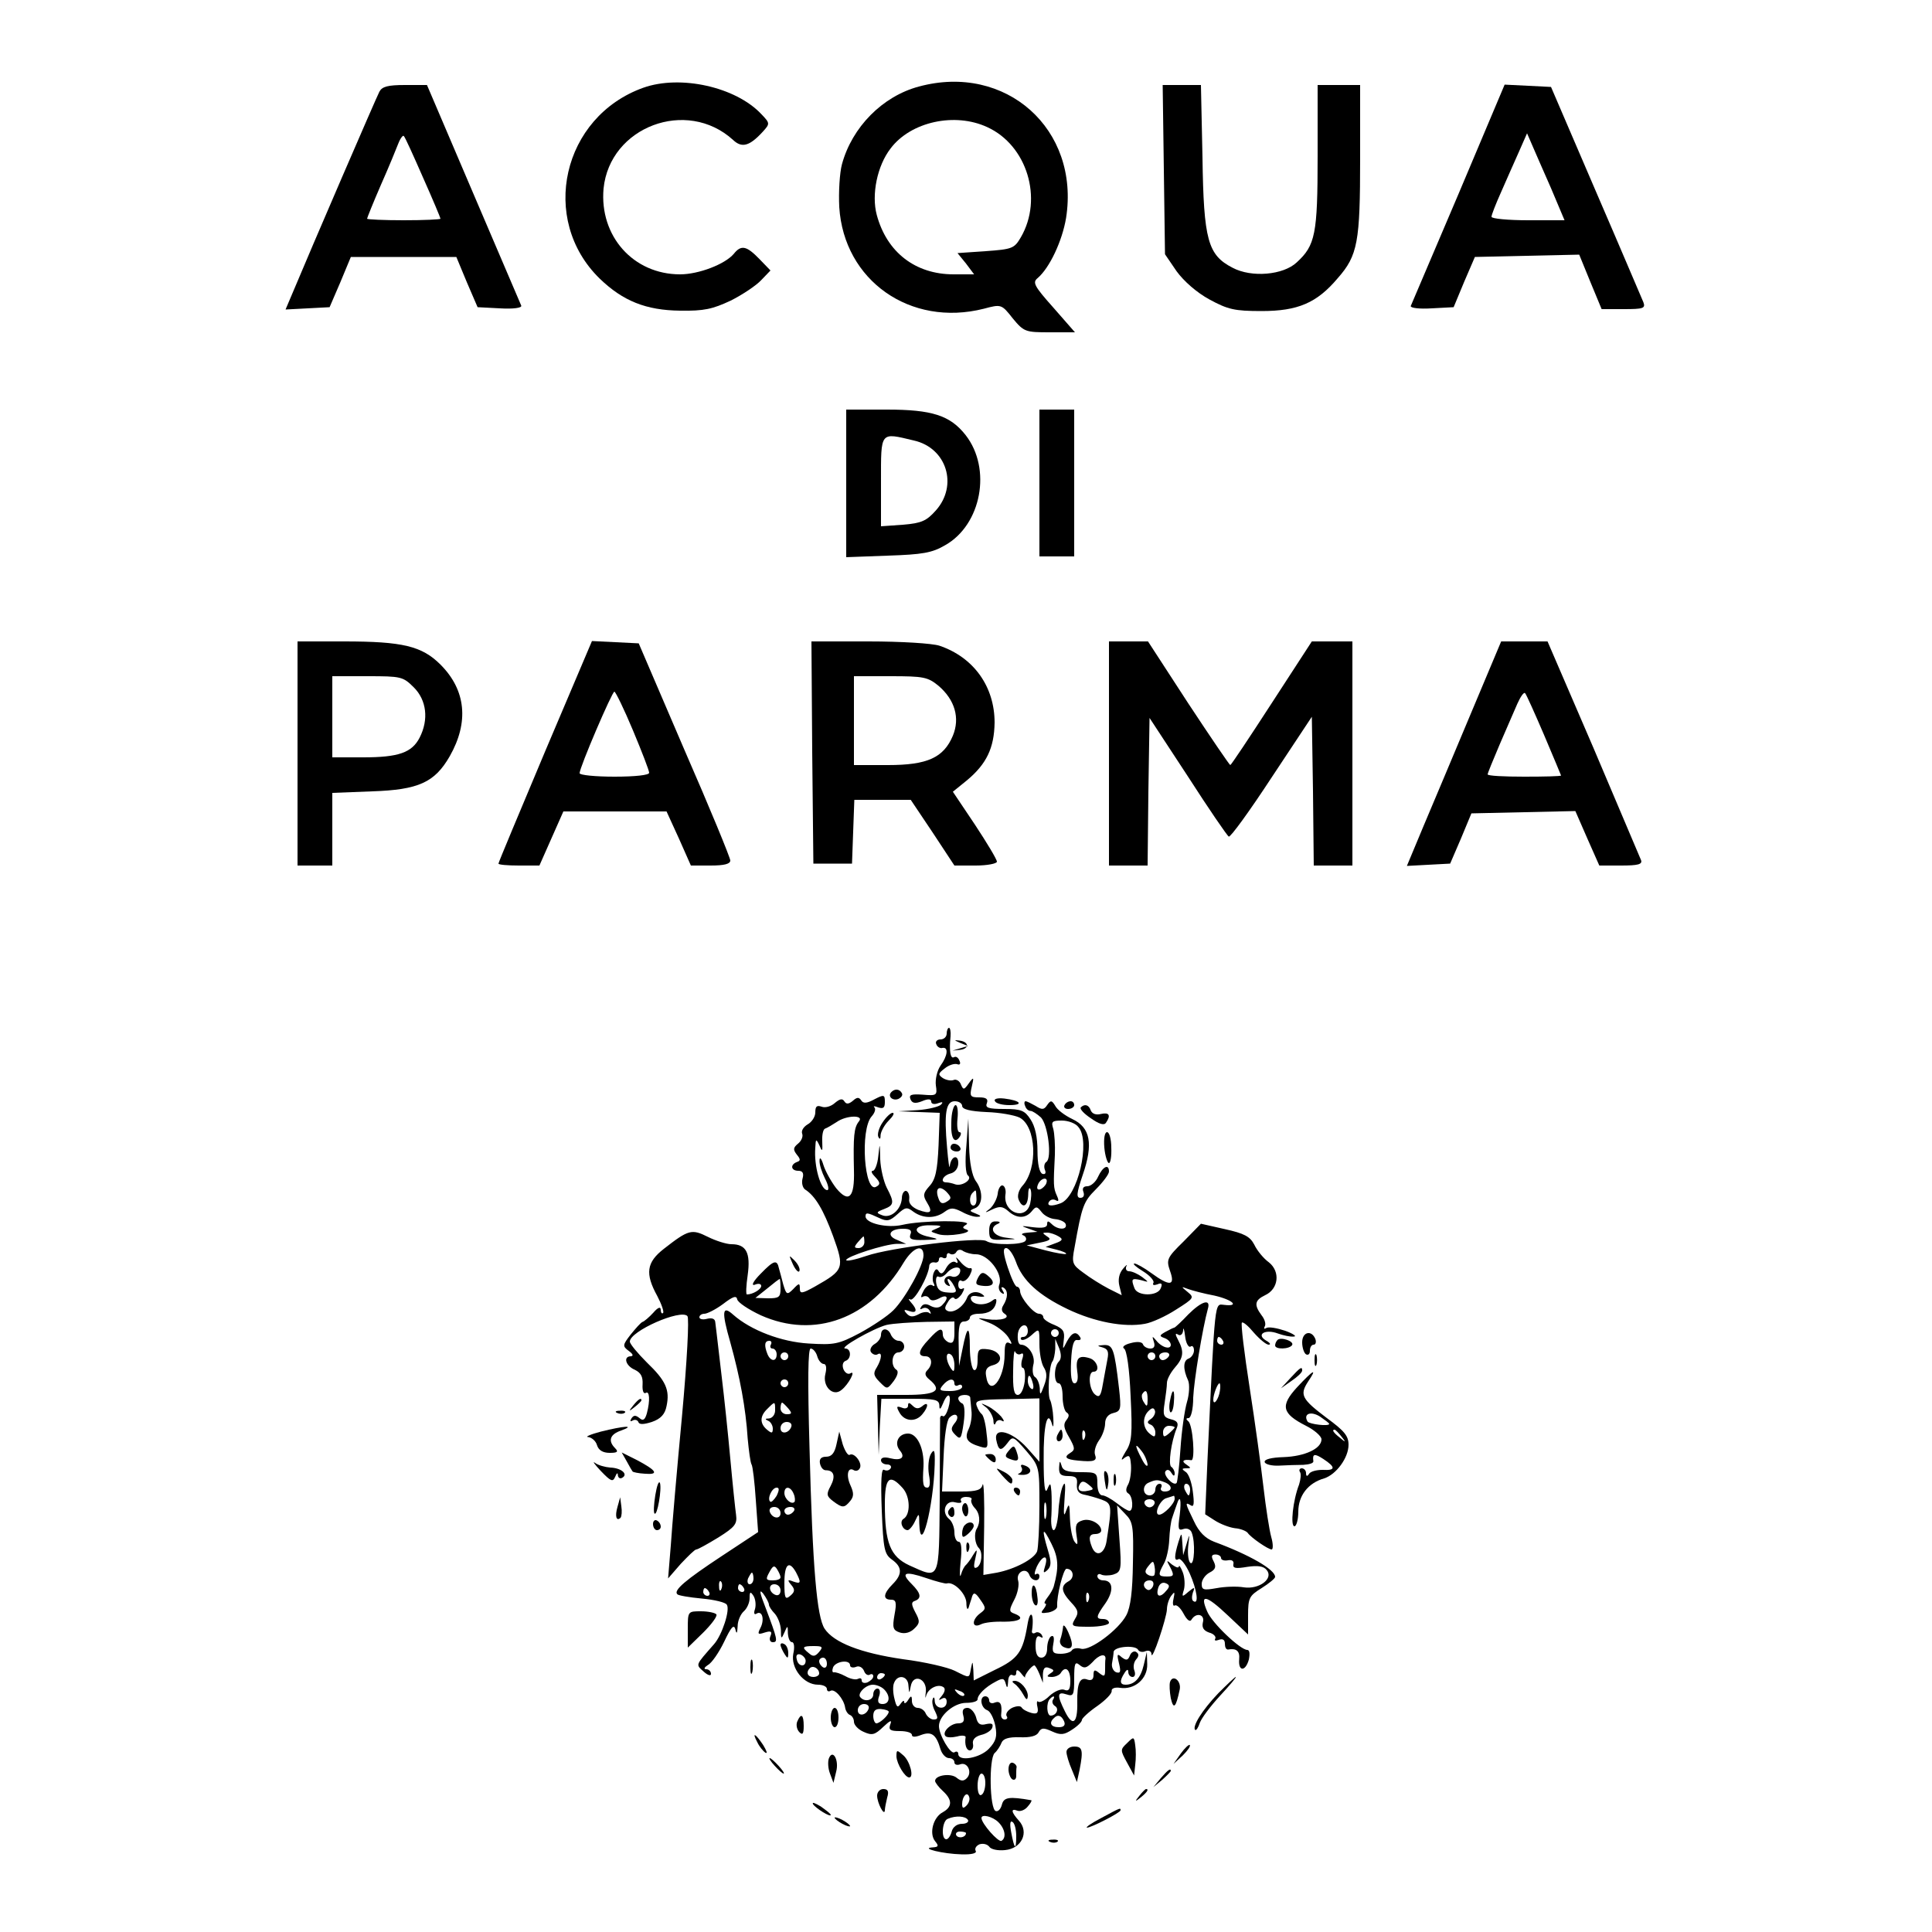 <?xml version="1.0" encoding="UTF-8" standalone="no"?>
<svg xmlns="http://www.w3.org/2000/svg" version="1.0" width="500pt" height="500pt" viewBox="0 0 500 500" preserveAspectRatio="xMidYMid meet">
  <g transform="translate(0,500) scale(0.1,-0.1)" fill="#000000" stroke="none">
    <path d="M1665 4773 c-210 -75 -270 -341 -113 -494 60 -58 120 -82 208 -83 62 -1 84 4 131 26 30 15 66 39 79 53 l24 25 -29 30 c-33 34 -47 37 -66 13 -23 -27 -91 -53 -139 -53 -121 0 -209 99 -198 222 16 160 215 235 335 126 23 -22 43 -16 77 21 19 21 19 22 -4 46 -66 70 -209 102 -305 68z"></path>
    <path d="M2378 4776 c-94 -25 -173 -105 -199 -201 -6 -22 -9 -72 -7 -111 12 -190 184 -311 374 -263 45 12 46 12 75 -25 29 -35 33 -36 96 -36 l65 0 -56 64 c-50 56 -54 65 -41 76 31 26 64 96 74 156 36 230 -156 401 -381 340z m177 -105 c103 -47 145 -185 87 -285 -17 -29 -22 -31 -91 -36 l-73 -5 22 -27 21 -28 -53 0 c-99 0 -173 57 -199 154 -14 52 1 127 36 172 52 69 166 94 250 55z"></path>
    <path d="M982 4763 c-8 -15 -173 -397 -229 -531 l-14 -33 57 3 57 3 28 65 27 65 137 0 136 0 27 -65 28 -65 58 -3 c34 -2 57 1 55 7 -2 5 -58 136 -124 290 l-120 281 -57 0 c-44 0 -59 -4 -66 -17z m113 -223 c25 -56 45 -104 45 -106 0 -2 -43 -4 -95 -4 -52 0 -95 2 -95 4 0 2 16 42 36 88 20 45 40 94 45 107 5 13 12 22 14 19 3 -2 25 -51 50 -108z"></path>
    <path d="M3012 4561 l3 -219 30 -44 c19 -26 52 -55 85 -73 48 -26 65 -30 135 -30 94 0 143 21 197 85 52 59 58 94 58 309 l0 191 -55 0 -55 0 0 -185 c0 -201 -6 -230 -54 -274 -35 -33 -117 -40 -166 -14 -64 33 -75 71 -78 286 l-4 187 -49 0 -50 0 3 -219z"></path>
    <path d="M3775 4499 c-66 -155 -122 -286 -124 -291 -1 -5 22 -8 54 -6 l57 3 27 65 28 65 135 3 135 3 29 -71 29 -70 57 0 c51 0 57 2 51 18 -4 9 -59 139 -123 287 l-116 270 -60 3 -60 3 -119 -282z m239 14 l35 -83 -94 0 c-52 0 -95 4 -95 9 0 5 11 33 24 62 13 30 34 77 46 104 l22 50 13 -30 c7 -16 29 -67 49 -112z"></path>
    <path d="M2190 3749 l0 -191 108 4 c89 3 114 7 148 27 94 53 121 198 53 285 -40 51 -87 66 -204 66 l-105 0 0 -191z m175 111 c85 -19 115 -116 57 -181 -24 -27 -37 -33 -85 -37 l-57 -4 0 116 c0 131 -3 127 85 106z"></path>
    <path d="M2690 3750 l0 -190 45 0 45 0 0 190 0 190 -45 0 -45 0 0 -190z"></path>
    <path d="M770 3050 l0 -290 45 0 45 0 0 94 0 94 103 4 c120 4 162 23 201 91 50 88 42 171 -24 237 -48 48 -98 60 -249 60 l-121 0 0 -290z m301 171 c33 -33 39 -83 15 -130 -20 -39 -55 -51 -146 -51 l-80 0 0 105 0 105 91 0 c87 0 92 -1 120 -29z"></path>
    <path d="M1411 3056 c-66 -157 -121 -288 -121 -291 0 -3 24 -5 53 -5 l53 0 31 70 31 70 134 0 133 0 32 -70 31 -70 51 0 c35 0 51 4 51 13 0 7 -53 136 -119 287 l-118 275 -60 3 -61 3 -121 -285z m227 54 c23 -55 42 -104 42 -110 0 -6 -36 -10 -90 -10 -49 0 -90 4 -90 9 0 15 84 211 90 211 3 0 25 -45 48 -100z"></path>
    <path d="M2102 3053 l3 -288 50 0 50 0 3 83 3 82 73 0 73 0 57 -85 56 -85 55 0 c30 0 55 5 55 10 0 6 -26 49 -57 96 l-57 85 37 30 c50 42 70 83 71 149 0 93 -54 169 -143 199 -19 6 -98 11 -183 11 l-148 0 2 -287z m327 172 c42 -36 56 -83 37 -129 -24 -57 -66 -76 -168 -76 l-88 0 0 115 0 115 94 0 c86 0 97 -2 125 -25z"></path>
    <path d="M2870 3050 l0 -290 50 0 50 0 2 191 3 191 99 -151 c54 -84 102 -154 106 -156 4 -3 54 66 111 153 l104 157 3 -192 2 -193 50 0 50 0 0 290 0 290 -52 0 -53 0 -104 -160 c-57 -88 -105 -160 -107 -160 -2 0 -51 72 -109 160 l-104 160 -51 0 -50 0 0 -290z"></path>
    <path d="M3806 3152 c-43 -103 -98 -233 -122 -290 l-43 -103 56 3 56 3 28 65 27 65 135 3 134 3 31 -71 31 -70 56 0 c44 0 56 3 52 14 -3 7 -58 137 -123 290 l-119 276 -60 0 -60 0 -79 -188z m190 -54 c24 -57 44 -104 44 -105 0 -2 -43 -3 -95 -3 -52 0 -95 2 -95 6 0 3 14 37 31 77 17 40 38 87 46 106 8 18 17 31 20 27 3 -3 25 -52 49 -108z"></path>
    <path d="M2450 2325 c0 -8 -7 -15 -16 -15 -9 0 -14 -6 -11 -12 2 -7 10 -12 16 -10 16 3 14 -20 -5 -46 -9 -13 -14 -36 -12 -51 4 -26 2 -27 -34 -24 -29 2 -36 0 -32 -11 4 -11 12 -13 30 -6 16 7 24 6 24 -1 0 -6 8 -8 18 -4 11 4 14 3 7 -4 -5 -5 -32 -12 -60 -14 l-50 -3 54 -2 53 -2 -3 -84 c-3 -66 -8 -89 -24 -106 -16 -18 -17 -24 -6 -42 16 -26 10 -31 -23 -19 -16 7 -25 17 -23 28 1 10 -2 19 -8 21 -5 1 -11 -7 -11 -19 -2 -30 -29 -53 -51 -44 -16 6 -16 8 5 16 26 10 27 17 7 55 -8 16 -16 49 -17 74 -1 44 -1 44 -5 8 -2 -21 -9 -38 -14 -38 -6 0 -3 -7 6 -16 13 -14 14 -19 3 -25 -31 -20 -43 148 -12 182 8 9 11 19 7 23 -4 4 0 4 10 0 13 -4 17 -1 17 14 0 19 -2 20 -27 7 -20 -11 -29 -11 -34 -3 -6 9 -11 9 -22 -1 -11 -9 -17 -9 -22 -1 -5 8 -12 6 -25 -5 -9 -8 -24 -13 -34 -9 -12 4 -16 1 -16 -15 0 -11 -9 -25 -20 -31 -10 -6 -17 -16 -14 -24 3 -7 -2 -19 -11 -26 -12 -10 -13 -15 -3 -28 10 -12 10 -16 1 -19 -19 -7 -16 -23 3 -23 11 0 15 -6 11 -20 -3 -11 0 -23 6 -28 27 -17 48 -53 73 -121 30 -83 28 -88 -46 -130 -34 -19 -40 -20 -40 -6 0 15 -2 15 -17 -1 -16 -16 -18 -15 -26 12 -4 16 -9 34 -11 41 -5 24 -13 22 -47 -13 -19 -19 -26 -32 -16 -29 9 4 17 3 17 -3 0 -9 -22 -22 -37 -22 -3 0 -2 23 2 50 8 58 -4 80 -42 80 -13 0 -41 9 -61 19 -42 21 -50 19 -114 -31 -45 -35 -49 -64 -17 -122 11 -21 18 -41 15 -44 -3 -3 -6 1 -6 8 0 9 -7 7 -19 -7 -11 -12 -24 -23 -28 -24 -5 -2 -18 -17 -31 -33 -21 -27 -21 -30 -5 -42 11 -8 13 -13 6 -14 -21 0 -14 -25 10 -35 16 -8 21 -18 20 -38 -1 -15 2 -25 8 -22 10 7 12 -19 3 -53 -5 -17 -10 -20 -19 -12 -10 8 -15 8 -21 -1 -4 -7 -3 -9 4 -5 5 3 12 1 14 -4 2 -7 13 -7 35 0 23 8 34 20 38 41 9 42 -2 66 -51 113 -24 24 -44 48 -44 54 0 27 132 85 149 66 5 -5 -1 -117 -14 -259 -13 -137 -26 -288 -29 -335 l-7 -85 33 38 c19 20 36 37 40 37 4 0 29 14 57 31 43 27 49 35 46 58 -2 14 -9 80 -15 146 -6 66 -16 161 -22 210 -15 128 -15 129 -17 144 -1 8 -8 11 -21 8 -11 -3 -20 -1 -20 4 0 5 6 9 13 9 7 0 29 11 48 25 26 20 35 23 37 12 2 -8 29 -26 61 -41 139 -62 283 -9 370 137 24 39 51 49 51 18 0 -26 -47 -111 -78 -142 -15 -15 -54 -41 -87 -59 -55 -29 -66 -31 -132 -27 -70 4 -150 34 -196 75 -28 25 -30 8 -7 -72 25 -90 40 -170 45 -249 3 -32 7 -62 10 -67 3 -4 8 -46 11 -92 l6 -83 -94 -62 c-94 -62 -126 -89 -115 -99 2 -3 31 -8 63 -11 33 -3 62 -10 65 -16 9 -13 -12 -78 -33 -102 -49 -56 -48 -52 -27 -71 11 -10 19 -12 19 -6 0 7 -6 12 -12 12 -8 0 -5 5 4 11 10 5 29 33 42 60 18 38 25 46 29 33 3 -14 5 -12 6 7 0 15 8 32 16 39 8 7 15 22 15 34 0 17 2 18 10 6 5 -8 7 -23 4 -34 -4 -11 -2 -16 4 -12 15 9 21 -16 10 -37 -8 -16 -7 -18 11 -12 16 5 20 3 15 -9 -4 -9 -1 -16 6 -16 14 0 12 8 -19 90 -15 38 -17 49 -6 36 8 -11 15 -24 15 -29 0 -4 7 -15 15 -23 8 -9 15 -27 16 -42 0 -24 1 -25 9 -7 8 19 9 19 9 -2 1 -13 5 -23 11 -23 5 0 7 -13 3 -30 -7 -37 27 -80 64 -80 13 0 23 -5 23 -11 0 -5 4 -8 9 -5 11 7 34 -20 38 -42 1 -9 7 -18 12 -20 6 -2 11 -10 11 -18 0 -8 11 -20 25 -26 22 -10 29 -8 51 13 18 17 23 19 18 6 -5 -14 0 -17 25 -17 17 0 31 -4 31 -10 0 -6 9 -6 24 0 27 10 39 1 50 -37 4 -13 14 -23 22 -23 8 0 14 -5 14 -11 0 -6 7 -8 15 -5 19 7 32 -21 17 -36 -8 -8 -15 -8 -26 1 -15 13 -56 7 -56 -8 0 -4 9 -16 20 -26 25 -23 25 -41 0 -55 -25 -13 -36 -55 -20 -75 10 -12 9 -15 -6 -16 -35 -2 28 -17 74 -18 27 -1 41 3 37 9 -3 6 1 13 10 17 10 3 20 0 25 -6 4 -7 22 -11 41 -9 43 4 63 46 36 76 -20 22 -22 33 -4 26 8 -3 20 2 27 11 7 8 11 15 9 16 -57 10 -71 8 -76 -11 -3 -12 -10 -19 -16 -17 -16 5 -18 135 -3 150 7 6 15 19 18 27 4 10 18 15 47 14 27 -1 44 3 49 13 7 12 13 12 35 2 22 -10 31 -9 52 5 14 9 25 20 25 25 0 4 18 21 40 36 21 15 38 32 37 39 -1 6 8 10 21 8 38 -6 72 23 71 61 l-1 32 -8 -34 c-8 -34 -24 -51 -47 -51 -15 0 -16 10 -3 30 6 10 10 11 10 3 0 -7 5 -13 11 -13 6 0 8 7 5 16 -4 9 -2 22 4 29 8 9 8 15 0 20 -5 3 -13 -1 -16 -10 -5 -12 -9 -13 -21 -4 -12 11 -13 8 -7 -16 5 -21 4 -26 -7 -23 -8 3 -13 14 -11 24 2 10 4 24 4 29 2 14 55 18 63 6 3 -6 12 -8 20 -4 9 3 15 -1 15 -8 1 -21 39 93 40 116 0 11 5 27 11 35 9 12 10 11 6 -8 -3 -12 -1 -20 3 -17 5 3 15 -6 23 -21 9 -17 17 -23 21 -15 12 19 35 13 29 -8 -3 -13 2 -21 16 -26 12 -3 19 -11 16 -16 -3 -5 1 -6 9 -3 11 4 16 0 16 -10 0 -9 3 -15 8 -15 22 4 31 -4 29 -25 -3 -32 16 -33 25 -1 3 15 2 25 -4 25 -18 0 -92 70 -104 100 -20 46 -3 43 54 -11 l52 -49 0 49 c0 46 3 51 35 71 19 12 35 25 35 29 0 19 -66 57 -158 91 -23 9 -39 25 -52 53 -23 47 -24 51 -8 41 8 -5 9 5 5 36 -3 24 -11 47 -19 51 -10 7 -10 9 2 9 13 0 13 1 0 10 -14 9 -7 14 13 11 11 -2 4 93 -8 101 -6 5 -6 8 1 8 6 0 12 22 12 53 2 45 24 179 38 230 8 27 -16 20 -51 -15 -17 -18 -33 -33 -36 -34 -2 0 -12 -5 -23 -11 -16 -9 -16 -11 -2 -16 19 -7 22 -28 4 -24 -7 1 -19 9 -25 17 -11 13 -12 13 -7 -2 4 -12 1 -18 -9 -18 -8 0 -17 5 -19 11 -2 6 -14 8 -32 3 -16 -4 -23 -10 -17 -14 7 -4 14 -52 17 -123 5 -100 3 -120 -13 -144 -12 -20 -13 -25 -3 -16 13 9 15 6 17 -19 1 -17 -2 -39 -7 -49 -7 -12 -7 -20 0 -24 12 -7 14 -45 3 -45 -5 0 -19 9 -33 20 -14 11 -31 20 -37 20 -8 0 -13 13 -13 30 0 29 -2 30 -44 30 -34 0 -46 4 -49 18 -4 13 -5 11 -6 -5 -1 -18 4 -23 24 -23 20 0 24 -5 22 -22 -1 -15 4 -23 18 -26 11 -2 32 -8 46 -13 27 -10 27 -15 13 -106 -5 -35 -27 -44 -38 -17 -10 25 -7 34 9 34 8 0 15 4 15 9 0 17 -29 33 -49 26 -16 -5 -19 -12 -15 -38 4 -24 3 -28 -5 -17 -6 8 -11 35 -12 60 -1 39 -2 42 -10 20 -6 -18 -7 -10 -4 30 3 39 2 49 -5 33 -5 -12 -10 -43 -11 -68 -2 -25 -7 -45 -12 -45 -5 0 -8 17 -6 38 1 20 1 48 0 62 -2 23 -3 24 -11 5 -6 -13 -9 13 -9 77 -1 89 10 134 22 91 3 -10 4 -2 3 17 -1 20 -5 40 -8 46 -8 12 -3 92 6 101 3 4 6 18 7 32 l0 26 10 -24 c6 -16 6 -28 -1 -35 -13 -13 -13 -56 0 -56 6 0 10 -15 10 -34 0 -19 5 -38 10 -41 8 -5 7 -11 0 -20 -9 -11 -7 -21 7 -45 15 -27 16 -32 3 -40 -18 -11 -12 -17 20 -20 41 -4 50 -1 44 15 -3 8 1 24 10 37 9 12 16 32 16 44 0 14 8 24 21 27 20 5 21 10 15 64 -12 103 -16 113 -39 112 -18 -1 -19 -2 -4 -6 14 -4 17 -11 13 -31 -3 -15 -8 -44 -12 -65 -5 -30 -9 -35 -20 -26 -16 13 -19 59 -4 59 18 0 10 29 -10 35 -29 9 -37 0 -32 -35 3 -19 0 -30 -7 -30 -8 0 -11 19 -9 58 2 41 7 56 16 54 8 -1 11 2 7 8 -10 16 -21 12 -34 -12 -11 -22 -11 -22 -8 4 3 22 -1 29 -24 39 -16 6 -29 15 -29 20 0 5 -5 9 -11 9 -14 0 -48 41 -49 58 0 6 -4 12 -8 12 -5 0 -15 23 -24 50 -12 37 -13 50 -4 50 7 0 18 -16 25 -35 17 -49 59 -87 134 -123 69 -33 146 -48 200 -38 18 3 55 20 81 37 46 29 47 31 30 45 -18 15 -18 15 1 8 11 -4 41 -12 68 -17 48 -11 66 -29 25 -24 -25 2 -23 23 -43 -400 l-6 -142 25 -16 c14 -9 37 -18 52 -20 14 -1 29 -7 33 -12 8 -12 53 -43 62 -43 4 0 4 15 -1 32 -5 18 -14 76 -20 128 -6 52 -22 169 -36 259 -14 90 -23 165 -20 168 3 3 17 -9 31 -26 15 -17 32 -31 38 -31 7 0 4 5 -7 11 -26 16 -1 30 31 18 14 -5 32 -9 41 -8 9 0 0 7 -22 15 -21 7 -43 11 -49 7 -5 -3 -7 -2 -4 4 4 6 0 19 -8 29 -20 27 -18 39 9 52 35 16 40 61 10 85 -14 10 -31 31 -38 46 -11 21 -26 29 -76 40 l-62 14 -45 -46 c-43 -42 -45 -47 -35 -76 14 -39 0 -41 -48 -6 -19 14 -39 25 -44 25 -6 0 4 -9 22 -20 18 -11 30 -25 27 -30 -3 -6 1 -7 10 -4 11 5 14 2 9 -10 -8 -21 -60 -21 -68 0 -9 24 -8 27 17 21 21 -6 21 -6 3 8 -11 8 -26 15 -34 15 -7 0 -10 6 -7 13 4 6 -1 3 -9 -7 -10 -12 -13 -28 -9 -44 l6 -24 -34 17 c-19 10 -48 28 -65 41 -29 21 -31 25 -23 66 19 107 23 118 55 150 18 18 34 39 34 46 0 21 -16 13 -28 -13 -6 -14 -19 -25 -28 -25 -10 0 -14 -5 -10 -15 3 -9 0 -15 -8 -15 -11 0 -10 12 6 59 28 81 20 123 -27 145 -19 9 -39 24 -44 34 -9 15 -12 15 -21 2 -8 -12 -13 -13 -30 -2 -11 6 -22 12 -26 12 -3 0 -4 -6 -1 -12 2 -7 8 -13 14 -13 5 0 17 -8 27 -17 18 -19 29 -105 14 -115 -5 -3 -7 -12 -4 -20 4 -9 1 -13 -6 -11 -8 3 -13 25 -13 59 0 36 -6 64 -18 82 -15 23 -24 27 -68 27 -41 0 -50 3 -45 15 4 11 -2 15 -20 15 -23 0 -25 3 -19 28 6 25 5 26 -8 8 -12 -17 -14 -17 -20 -3 -3 9 -12 15 -19 12 -7 -3 -20 0 -28 5 -13 9 -12 12 5 25 11 9 25 13 32 11 7 -3 10 1 6 9 -3 8 -9 12 -14 9 -9 -5 -13 14 -9 54 1 12 -1 22 -4 22 -3 0 -6 -7 -6 -15z m40 -187 c0 -9 21 -14 63 -16 34 -1 72 -8 85 -14 44 -22 49 -132 8 -177 -9 -10 -14 -25 -10 -35 10 -25 24 -19 25 12 0 15 3 21 6 14 3 -7 2 -24 -1 -37 -11 -45 -70 -24 -64 23 2 11 -1 22 -7 24 -5 2 -12 -8 -13 -22 -2 -13 -11 -30 -20 -38 -15 -11 -14 -12 6 -2 19 9 27 8 41 -4 22 -20 45 -20 61 -1 11 14 14 13 25 -1 7 -10 23 -18 35 -19 13 -1 26 -7 28 -13 5 -16 -21 -15 -36 0 -9 9 -12 9 -12 0 0 -9 -11 -11 -37 -8 -30 4 -33 4 -13 -3 l25 -9 -25 -2 c-14 -1 -19 -4 -12 -7 6 -2 10 -9 6 -14 -6 -11 -84 -12 -101 -1 -18 12 -250 -17 -310 -38 -29 -10 -53 -15 -53 -11 0 9 99 41 131 42 l24 0 -23 10 c-29 11 -20 29 15 29 18 0 24 -4 19 -15 -4 -12 3 -15 37 -14 38 1 39 2 12 8 -45 9 -43 31 3 30 28 0 32 -2 17 -8 -19 -8 -19 -8 3 -15 24 -8 96 4 73 12 -11 4 -11 6 0 13 19 12 -115 11 -166 -1 -39 -9 -95 4 -95 22 0 11 5 10 35 -4 21 -10 28 -8 48 10 20 18 24 19 41 6 25 -18 57 -18 81 0 15 11 22 11 44 0 14 -8 33 -14 41 -13 10 0 9 3 -4 8 -18 7 -18 8 -3 14 21 8 22 45 2 71 -9 13 -16 46 -17 90 l-2 71 -5 -70 c-4 -42 -2 -73 4 -77 13 -10 -15 -29 -33 -23 -8 3 -18 5 -23 5 -17 0 -9 18 11 23 12 3 20 14 20 27 0 24 -19 18 -22 -8 -1 -9 -4 12 -7 48 -8 90 -3 120 20 120 11 0 19 -6 19 -12z m-267 -40 c-13 -16 -15 -38 -13 -127 2 -70 -13 -86 -46 -46 -13 17 -28 44 -33 60 -5 17 -10 22 -10 12 -1 -10 6 -31 14 -47 9 -17 11 -30 6 -30 -17 0 -35 62 -31 110 1 23 2 24 11 5 7 -17 8 -15 7 10 -1 17 2 32 7 34 6 2 19 10 30 17 25 18 72 19 58 2z m568 -15 c32 -37 -2 -180 -46 -197 -24 -9 -37 -7 -30 4 4 6 11 7 17 4 8 -5 9 -1 3 12 -9 20 -9 27 -5 105 1 25 -1 55 -4 67 -6 19 -4 22 22 22 16 0 36 -7 43 -17z m-83 -145 c-2 -6 -10 -14 -16 -16 -7 -2 -10 2 -6 12 7 18 28 22 22 4z m-258 -48 c-11 -7 -17 -4 -21 8 -10 26 1 36 20 18 14 -15 14 -18 1 -26z m77 10 c1 -11 -2 -20 -8 -20 -10 0 -12 23 -2 33 9 9 9 10 10 -13z m213 -100 c12 -7 10 -11 -10 -18 l-24 -9 28 -7 c16 -4 27 -9 25 -11 -2 -2 -26 2 -53 9 l-49 13 34 7 c26 5 31 9 19 16 -13 9 -13 10 0 10 8 0 22 -5 30 -10z m-503 -15 c0 -8 -7 -15 -15 -15 -12 0 -12 3 -2 15 7 8 13 15 15 15 1 0 2 -7 2 -15z m288 -31 c32 1 72 -51 61 -79 -3 -8 0 -17 6 -21 7 -5 8 -2 3 6 -5 8 -4 11 3 7 11 -8 11 -25 -2 -46 -5 -8 -4 -16 4 -21 17 -11 -9 -19 -46 -14 -28 4 -28 4 5 -9 19 -7 41 -24 50 -37 10 -15 11 -21 4 -16 -10 5 -13 -2 -13 -28 0 -67 -40 -114 -48 -57 -3 16 2 24 18 28 30 8 21 37 -13 41 -24 3 -27 0 -27 -28 0 -18 -4 -29 -10 -25 -5 3 -10 29 -10 57 0 60 -7 59 -19 -3 l-9 -44 -1 58 c-1 44 2 57 14 57 8 0 15 5 15 10 0 6 10 10 23 10 26 0 41 10 45 29 2 10 -1 12 -10 5 -18 -14 -50 -12 -55 3 -3 8 4 11 18 8 12 -2 19 -1 15 2 -14 14 -37 11 -43 -5 -9 -23 -34 -41 -50 -35 -9 4 -9 9 0 23 6 11 14 15 17 10 3 -5 11 0 19 11 7 12 8 18 2 14 -6 -3 -11 1 -11 10 0 9 4 14 9 10 6 -3 15 4 21 15 6 12 7 19 1 18 -5 -2 -17 6 -26 17 -9 11 -13 14 -9 6 4 -9 3 -12 -4 -7 -6 3 -16 -3 -23 -15 -8 -15 -13 -18 -19 -10 -5 9 -9 8 -14 -4 -3 -9 -3 -22 1 -27 3 -7 1 -8 -5 -4 -6 3 -16 -3 -22 -15 -7 -13 -8 -19 -2 -15 6 3 13 2 17 -4 4 -7 12 -7 26 0 21 12 26 1 7 -18 -7 -7 -17 -8 -29 -2 -12 7 -20 6 -25 -2 -4 -6 -3 -8 4 -4 6 3 14 1 18 -6 4 -7 4 -10 -1 -6 -4 4 -17 3 -27 -3 -15 -8 -23 -8 -32 2 -8 9 -7 11 7 6 20 -7 22 3 5 22 -7 8 -8 11 -2 8 10 -6 48 62 49 88 1 5 6 9 13 8 7 -2 12 2 12 8 0 5 5 7 10 4 6 -3 10 -1 10 5 0 6 4 9 9 5 5 -3 13 -1 16 5 4 7 12 7 18 2 7 -4 21 -8 32 -8z m-41 -48 c-3 -8 -12 -12 -19 -10 -17 7 -29 -12 -14 -22 8 -4 9 -3 5 4 -4 7 -5 12 -2 12 3 0 10 -8 15 -18 9 -16 6 -19 -16 -17 -19 1 -27 7 -30 24 -2 12 1 20 6 17 5 -3 14 1 21 9 16 19 41 20 34 1z m-464 -41 c0 -22 -4 -25 -32 -25 l-33 1 30 24 c17 14 31 25 33 25 1 0 2 -11 2 -25z m450 -115 c0 -22 -4 -28 -15 -24 -8 4 -15 12 -15 20 0 20 -10 17 -36 -12 -28 -29 -30 -44 -9 -44 17 0 20 -21 5 -36 -8 -8 -6 -15 5 -24 35 -29 18 -40 -60 -40 l-75 0 2 -77 2 -78 3 73 4 72 74 0 c65 0 75 -2 76 -17 0 -13 3 -11 10 6 5 13 12 22 15 19 8 -8 -7 -59 -16 -53 -4 3 -8 -1 -7 -8 0 -6 -1 -99 -1 -204 -2 -217 1 -210 -79 -174 -49 23 -63 58 -63 159 0 68 12 79 46 41 20 -22 21 -69 2 -80 -11 -7 -2 -29 11 -29 4 0 13 10 19 23 10 22 11 22 11 -5 3 -90 37 43 40 152 1 37 -1 42 -10 27 -6 -11 -8 -34 -5 -53 4 -21 3 -34 -4 -34 -11 0 -13 9 -10 55 2 46 -16 85 -40 85 -25 0 -37 -25 -21 -44 15 -18 3 -27 -25 -20 -15 4 -24 2 -24 -5 0 -6 7 -11 16 -11 8 0 12 -5 9 -10 -4 -6 -11 -7 -17 -4 -7 5 -9 -27 -6 -105 4 -101 7 -113 26 -127 27 -19 28 -38 2 -64 -24 -24 -26 -40 -4 -40 13 0 15 -7 9 -39 -6 -34 -4 -40 14 -46 13 -4 27 0 37 10 15 14 15 20 3 42 -11 21 -11 27 -1 30 18 7 15 20 -9 44 -29 29 -18 34 38 15 26 -9 50 -15 53 -14 18 6 50 -26 51 -50 0 -15 3 -20 6 -12 2 8 7 21 9 29 4 11 9 9 21 -9 15 -21 15 -24 0 -35 -23 -17 -22 -40 1 -29 9 5 36 8 60 7 42 0 56 10 27 21 -14 5 -14 9 0 36 9 17 13 39 10 49 -7 22 21 37 29 15 6 -16 26 -19 26 -3 0 5 -4 8 -9 5 -5 -4 -4 5 2 19 15 31 31 33 22 3 -6 -19 -5 -21 6 -11 10 10 10 21 1 51 -17 57 -14 63 9 17 18 -36 20 -60 6 -111 -2 -7 -9 -19 -16 -28 -7 -9 -10 -16 -6 -16 4 0 2 -6 -4 -14 -9 -11 -7 -12 13 -9 13 3 23 10 22 16 -2 25 16 97 24 97 18 0 22 -23 6 -32 -22 -12 -20 -27 6 -55 19 -20 20 -27 10 -43 -11 -19 -9 -20 38 -20 27 0 50 5 50 10 0 6 -7 10 -15 10 -20 0 -19 6 6 41 22 32 20 59 -6 59 -8 0 -15 5 -15 11 0 5 5 7 10 4 6 -3 20 -3 31 0 21 7 22 12 16 93 l-6 86 21 -22 c20 -20 22 -31 20 -127 -1 -73 -6 -114 -17 -135 -20 -38 -94 -93 -117 -87 -10 3 -21 1 -24 -4 -3 -5 -16 -9 -29 -9 -20 0 -23 4 -19 26 3 16 1 23 -6 19 -5 -3 -10 -17 -10 -31 0 -15 -6 -24 -15 -24 -10 0 -15 10 -15 31 0 20 4 28 12 23 7 -4 8 -3 4 5 -4 6 -12 9 -17 5 -6 -3 -10 0 -8 7 6 44 -5 57 -12 14 -12 -71 -24 -88 -85 -117 l-54 -27 -1 27 c-2 24 -2 24 -6 5 -5 -27 -2 -27 -42 -7 -18 9 -78 23 -134 30 -110 16 -179 43 -203 79 -20 31 -31 155 -39 468 -5 176 -4 257 3 257 6 0 14 -9 17 -20 3 -11 11 -20 17 -20 6 0 8 -10 4 -26 -8 -32 20 -60 42 -41 18 14 38 52 23 43 -6 -4 -14 1 -18 10 -4 10 -2 19 5 22 16 5 15 32 0 32 -20 0 72 52 106 61 17 4 64 7 104 8 l72 1 0 -30z m190 5 c0 -8 -5 -15 -12 -15 -6 0 -8 -3 -5 -7 4 -3 16 2 27 12 20 18 20 18 20 -24 0 -23 5 -49 11 -59 9 -14 9 -27 1 -48 -9 -25 -11 -26 -11 -7 -1 12 -6 25 -12 29 -6 3 -8 17 -5 31 7 23 -12 53 -32 53 -6 0 -9 11 -8 25 1 26 26 36 26 10z m421 -40 c5 4 9 -1 9 -10 0 -8 -6 -18 -14 -21 -14 -5 -15 -27 -1 -57 4 -10 3 -35 -3 -55 -6 -20 -14 -75 -17 -122 -3 -46 -8 -86 -10 -88 -8 -9 -35 20 -29 30 4 6 10 5 15 -3 6 -10 9 -10 9 -2 0 6 -4 14 -9 17 -8 6 0 65 14 99 6 14 2 20 -15 24 -19 5 -21 11 -16 42 3 20 6 43 6 52 0 9 9 26 20 39 23 26 25 42 9 72 -8 15 -8 19 0 14 6 -4 12 1 13 11 0 10 3 3 5 -15 2 -18 9 -30 14 -27z m-341 35 c0 -5 -4 -10 -10 -10 -5 0 -10 5 -10 10 0 6 5 10 10 10 6 0 10 -4 10 -10z m425 -20 c3 -5 1 -10 -4 -10 -6 0 -11 5 -11 10 0 6 2 10 4 10 3 0 8 -4 11 -10z m-1170 -10 c-3 -5 -1 -10 4 -10 6 0 11 -7 11 -15 0 -20 -16 -19 -24 1 -9 23 -7 34 5 34 5 0 7 -4 4 -10z m647 -24 c6 4 8 -1 3 -15 -3 -11 -2 -21 2 -21 5 0 7 -16 5 -35 -3 -21 -10 -35 -18 -35 -10 0 -13 16 -12 63 0 34 3 56 5 49 3 -6 9 -9 15 -6z m-602 -6 c0 -5 -4 -10 -10 -10 -5 0 -10 5 -10 10 0 6 5 10 10 10 6 0 10 -4 10 -10z m430 -23 c0 -18 -2 -19 -10 -7 -13 20 -13 43 0 35 6 -3 10 -16 10 -28z m520 23 c0 -5 -4 -10 -10 -10 -5 0 -10 5 -10 10 0 6 5 10 10 10 6 0 10 -4 10 -10z m35 0 c-3 -5 -10 -10 -16 -10 -5 0 -9 5 -9 10 0 6 7 10 16 10 8 0 12 -4 9 -10z m-352 -70 c3 -11 1 -18 -4 -14 -5 3 -9 12 -9 20 0 20 7 17 13 -6z m-633 0 c0 -5 -4 -10 -10 -10 -5 0 -10 5 -10 10 0 6 5 10 10 10 6 0 10 -4 10 -10z m430 -1 c0 -5 5 -7 10 -4 6 3 10 1 10 -4 0 -6 -14 -11 -31 -11 -27 0 -30 2 -19 15 14 17 30 20 30 4z m687 -19 c-3 -21 -17 -40 -17 -22 0 13 11 42 16 42 2 0 3 -9 1 -20z m-187 -22 c0 -18 -2 -20 -9 -8 -6 8 -7 18 -5 22 9 14 14 9 14 -14z m-459 5 c0 -5 2 -19 3 -33 2 -14 -1 -35 -7 -48 -12 -25 -4 -36 30 -46 20 -6 21 -4 16 36 -2 23 -8 45 -12 48 -4 3 -10 12 -13 21 -6 15 4 17 78 18 l84 2 0 -82 0 -82 -32 36 c-38 42 -85 55 -80 22 6 -30 12 -32 29 -10 14 19 15 19 49 -20 34 -40 34 -41 34 -142 0 -56 -3 -109 -6 -118 -8 -20 -58 -46 -104 -55 l-35 -6 2 125 c1 69 -1 118 -4 109 -3 -14 -15 -18 -55 -18 l-50 0 4 90 c2 53 8 94 15 101 17 17 29 3 13 -15 -10 -13 -9 -18 3 -30 13 -13 15 -9 21 32 4 29 2 48 -4 50 -5 2 -10 8 -10 13 0 11 30 12 31 2z m-505 -33 c0 -11 -7 -20 -16 -21 -10 0 -11 -2 -2 -6 6 -2 12 -12 12 -20 0 -13 -3 -13 -15 -3 -19 16 -19 35 1 54 20 20 20 20 20 -4z m34 5 c10 -12 10 -15 -4 -15 -9 0 -16 7 -16 15 0 8 2 15 4 15 2 0 9 -7 16 -15z m939 -27 c-11 -7 -11 -11 -1 -15 6 -2 12 -12 12 -20 0 -13 -3 -13 -15 -3 -18 15 -19 42 -3 58 9 9 14 10 17 1 2 -6 -3 -16 -10 -21z m-931 -20 c-6 -18 -28 -21 -28 -4 0 9 7 16 16 16 9 0 14 -5 12 -12z m992 -2 c0 -2 -7 -9 -15 -16 -12 -10 -15 -10 -15 4 0 9 7 16 15 16 8 0 15 -2 15 -4z m-233 -28 c-3 -8 -6 -5 -6 6 -1 11 2 17 5 13 3 -3 4 -12 1 -19z m163 -68 c0 -8 -7 -2 -15 14 -19 36 -19 45 0 20 8 -10 14 -26 15 -34z m-154 -68 c-22 -5 -30 3 -21 18 5 8 11 7 22 -2 15 -12 14 -13 -1 -16z m198 22 c21 -8 21 -24 0 -24 -8 0 -12 5 -9 10 3 6 1 10 -4 10 -6 0 -11 -7 -11 -15 0 -8 -7 -15 -15 -15 -18 0 -20 26 -2 33 18 8 23 8 41 1z m66 -19 c0 -8 -2 -15 -4 -15 -2 0 -6 7 -10 15 -3 8 -1 15 4 15 6 0 10 -7 10 -15z m-1070 -16 c-7 -11 -14 -18 -17 -15 -8 8 5 36 17 36 7 0 7 -6 0 -21z m44 5 c4 -9 4 -19 2 -21 -8 -8 -26 8 -26 23 0 19 16 18 24 -2z m460 -15 c-2 -4 1 -13 8 -21 14 -14 16 -37 6 -54 -8 -12 -5 -40 5 -50 11 -11 8 -42 -4 -50 -9 -5 -10 1 -5 22 6 26 5 27 -6 9 -6 -11 -15 -22 -18 -25 -4 -3 -10 -14 -13 -25 -3 -11 -4 4 -1 33 4 34 2 52 -5 52 -6 0 -11 11 -11 24 0 13 -6 29 -14 35 -21 18 -9 50 16 43 12 -3 19 -1 15 4 -3 5 3 10 13 10 10 0 17 -3 14 -7z m526 2 c0 -12 -28 -41 -40 -41 -15 0 2 39 19 43 9 3 17 5 19 6 1 0 2 -3 2 -8z m-333 -48 c-3 -10 -5 -2 -5 17 0 19 2 27 5 18 2 -10 2 -26 0 -35z m281 36 c-2 -6 -8 -10 -13 -10 -5 0 -11 4 -13 10 -2 6 4 11 13 11 9 0 15 -5 13 -11z m65 -31 c-5 -35 -4 -40 10 -35 9 3 18 -1 21 -9 10 -25 7 -86 -3 -79 -5 3 -8 22 -6 43 4 34 4 35 -4 7 l-9 -30 -2 30 c-2 30 -2 30 -10 5 -11 -36 -12 -52 0 -45 5 3 18 -13 29 -37 19 -43 24 -81 10 -72 -5 2 -5 12 -2 22 6 15 5 16 -12 2 -16 -14 -17 -13 -11 6 3 12 2 32 -3 45 -5 13 -10 20 -10 15 -1 -5 -8 -2 -18 5 -15 13 -15 12 -4 -8 10 -20 9 -23 -9 -23 -23 0 -24 4 -8 33 7 12 13 40 14 62 1 22 4 48 8 58 3 9 8 24 11 32 9 29 13 15 8 -27z m-1033 6 c0 -17 -22 -14 -28 4 -2 7 3 12 12 12 9 0 16 -7 16 -16z m35 6 c-3 -5 -10 -10 -16 -10 -5 0 -9 5 -9 10 0 6 7 10 16 10 8 0 12 -4 9 -10z m1105 -122 c0 -5 8 -8 18 -6 10 2 16 -2 14 -10 -2 -11 6 -12 36 -7 27 4 42 2 50 -8 19 -22 -19 -51 -59 -45 -17 3 -49 2 -70 -2 -34 -6 -39 -5 -39 11 0 10 9 23 20 29 16 8 18 15 11 29 -7 13 -6 18 5 18 7 0 14 -4 14 -9z m-173 -45 c-3 -3 -11 -2 -17 2 -8 5 -7 11 2 22 12 15 13 14 16 -1 2 -10 1 -20 -1 -23z m-967 -5 c0 -5 -9 -8 -20 -8 -18 0 -19 3 -9 21 9 17 13 19 20 8 5 -8 9 -17 9 -21z m40 13 c14 -27 13 -31 -7 -24 -15 6 -16 4 -5 -9 10 -12 9 -18 -3 -28 -13 -11 -15 -6 -15 34 0 48 12 59 30 27z m-110 -16 c0 -8 -4 -15 -10 -15 -5 0 -7 7 -4 15 4 8 8 15 10 15 2 0 4 -7 4 -15z m-83 -27 c-3 -8 -6 -5 -6 6 -1 11 2 17 5 13 3 -3 4 -12 1 -19z m1117 7 c-4 -8 -10 -12 -15 -9 -14 8 -10 24 6 24 9 0 12 -6 9 -15z m35 -11 c-16 -20 -28 -17 -22 5 3 12 11 17 19 14 11 -4 12 -9 3 -19z m-1094 6 c3 -5 1 -10 -4 -10 -6 0 -11 5 -11 10 0 6 2 10 4 10 3 0 8 -4 11 -10z m95 -6 c0 -9 -5 -14 -12 -12 -18 6 -21 28 -4 28 9 0 16 -7 16 -16z m-185 -4 c3 -5 1 -10 -4 -10 -6 0 -11 5 -11 10 0 6 2 10 4 10 3 0 8 -4 11 -10z m982 -22 c-3 -8 -6 -5 -6 6 -1 11 2 17 5 13 3 -3 4 -12 1 -19z m-697 -133 c-10 -12 -16 -13 -26 -4 -20 16 -18 19 12 19 22 0 25 -2 14 -15z m-35 -23 c0 -18 -20 -15 -23 4 -3 10 1 15 10 12 7 -3 13 -10 13 -16z m776 5 c-1 -4 -1 -17 -1 -28 0 -18 -2 -19 -15 -9 -12 10 -15 9 -15 -5 0 -11 -5 -15 -15 -12 -20 8 -28 -8 -27 -59 1 -54 -12 -64 -32 -23 -21 42 -20 52 4 44 18 -6 20 -2 20 41 0 39 2 45 14 35 12 -10 18 -8 33 7 17 20 35 24 34 9z m-721 -13 c0 -8 -4 -12 -10 -9 -5 3 -10 10 -10 16 0 5 5 9 10 9 6 0 10 -7 10 -16z m60 -4 c0 -5 7 -7 15 -4 8 4 17 -1 21 -10 3 -9 10 -13 15 -10 5 3 9 1 9 -4 0 -6 -7 -12 -15 -16 -8 -3 -15 -1 -15 5 0 6 -4 7 -10 4 -5 -3 -20 0 -32 7 -13 7 -26 11 -30 10 -4 -1 -5 5 -2 13 7 16 44 21 44 5z m-80 -21 c0 -5 -7 -9 -15 -9 -15 0 -20 12 -9 23 8 8 24 -1 24 -14z m570 -1 l9 -23 0 22 c1 16 5 21 17 16 13 -5 13 -7 2 -14 -10 -7 -9 -9 4 -9 9 0 20 5 23 10 12 20 25 10 25 -20 0 -22 -4 -28 -16 -23 -8 3 -25 -4 -38 -16 -12 -12 -25 -18 -29 -15 -3 4 -5 -2 -2 -14 3 -15 -1 -19 -16 -15 -11 3 -22 9 -25 14 -3 5 -14 4 -25 -1 -11 -6 -17 -15 -14 -21 4 -5 1 -9 -5 -9 -6 0 -10 6 -9 13 3 26 -2 36 -16 31 -8 -4 -15 -1 -15 5 0 6 -4 11 -10 11 -16 0 -12 -30 5 -36 8 -3 17 -21 21 -41 5 -27 2 -39 -17 -59 -23 -24 -79 -34 -79 -13 0 5 -4 8 -10 4 -10 -6 -40 45 -40 68 0 27 39 60 70 60 17 0 30 4 30 9 0 12 20 32 47 46 18 10 22 9 26 -6 3 -12 5 -11 6 6 0 13 6 20 11 17 6 -3 10 -1 10 6 0 9 4 9 13 -2 6 -8 11 -12 10 -10 -3 5 17 31 24 31 2 0 8 -10 13 -22z m-400 -2 c0 -3 -4 -8 -10 -11 -5 -3 -10 -1 -10 4 0 6 5 11 10 11 6 0 10 -2 10 -4z m61 -28 c2 -22 2 -22 6 -2 6 34 43 20 39 -15 -2 -14 -1 -19 1 -9 5 18 30 31 44 22 6 -3 5 -12 -3 -22 -10 -12 -10 -14 0 -8 7 4 12 1 12 -8 0 -22 -30 -20 -31 2 0 9 -3 12 -5 5 -3 -7 0 -21 6 -32 8 -17 8 -21 -4 -21 -7 0 -16 7 -20 15 -3 8 -12 15 -21 15 -8 0 -15 8 -15 18 0 14 -2 15 -10 2 -5 -8 -10 -10 -10 -5 0 6 -4 3 -9 -4 -8 -12 -11 -9 -16 12 -4 15 -5 34 -1 42 9 23 36 18 37 -7z m-63 -10 c17 -17 15 -38 -4 -38 -11 0 -14 6 -9 20 4 11 2 20 -4 20 -6 0 -11 -7 -11 -15 0 -15 -21 -21 -33 -8 -10 9 13 33 32 33 9 0 22 -5 29 -12z m207 -16 c-3 -3 -11 0 -18 7 -9 10 -8 11 6 5 10 -3 15 -9 12 -12z m230 -11 c-3 -5 -1 -12 5 -16 12 -7 4 -25 -11 -25 -10 0 -12 33 -2 43 9 10 15 8 8 -2z m-477 -23 c-6 -18 -28 -21 -28 -4 0 9 7 16 16 16 9 0 14 -5 12 -12z m52 -8 c0 -9 -23 -30 -32 -30 -4 0 -8 9 -8 19 0 14 6 19 20 18 11 -1 20 -4 20 -7z m454 -25 c4 -10 -1 -15 -14 -15 -20 0 -26 11 -13 23 10 11 20 8 27 -8z m-204 -159 c0 -14 -4 -28 -10 -31 -6 -4 -10 7 -10 24 0 17 5 31 10 31 6 0 10 -11 10 -24z m-49 -59 c-8 -8 -11 -7 -11 4 0 20 13 34 18 19 3 -7 -1 -17 -7 -23z m4 -37 c3 -5 -4 -10 -15 -10 -13 0 -24 -8 -27 -20 -3 -11 -9 -20 -14 -20 -14 0 -11 48 4 53 21 9 46 7 52 -3z m79 -6 c17 -17 21 -40 8 -48 -8 -5 -52 45 -52 59 0 11 29 4 44 -11z m46 -36 c0 -38 -5 -34 -13 10 -4 21 -3 31 3 27 6 -3 10 -20 10 -37z m-130 8 c0 -11 -19 -15 -25 -6 -3 5 1 10 9 10 9 0 16 -2 16 -4z"></path>
    <path d="M2462 2095 c-2 -42 9 -58 23 -35 3 6 2 10 -2 10 -5 0 -7 16 -5 35 2 19 0 35 -5 35 -5 0 -11 -20 -11 -45z"></path>
    <path d="M2460 2030 c0 -5 7 -10 16 -10 8 0 12 5 9 10 -3 6 -10 10 -16 10 -5 0 -9 -4 -9 -10z"></path>
    <path d="M2560 1815 c0 -23 4 -25 38 -23 36 1 36 1 5 5 -33 4 -45 26 -20 36 7 3 5 6 -5 6 -13 1 -18 -7 -18 -24z"></path>
    <path d="M2531 1693 c-8 -16 -6 -19 15 -21 27 -2 31 10 10 27 -12 10 -17 9 -25 -6z"></path>
    <path d="M2280 1545 c0 -7 -7 -18 -16 -23 -9 -5 -14 -15 -10 -21 4 -6 12 -9 17 -6 13 8 11 -12 -2 -34 -10 -15 -8 -22 8 -38 19 -19 19 -19 36 3 10 14 13 25 7 29 -16 10 -12 45 5 45 8 0 15 7 15 15 0 8 -6 15 -14 15 -8 0 -16 7 -20 15 -7 19 -26 20 -26 0z"></path>
    <path d="M2350 1362 c0 -6 -7 -9 -16 -5 -14 5 -15 3 -6 -13 13 -23 42 -25 59 -4 17 20 16 35 0 21 -10 -8 -17 -7 -25 1 -9 9 -12 9 -12 0z"></path>
    <path d="M2165 1263 c-5 -24 -13 -33 -27 -33 -13 0 -18 -6 -16 -17 2 -10 8 -18 15 -18 21 0 26 -15 13 -40 -12 -22 -11 -27 6 -40 24 -18 29 -18 44 0 10 12 10 21 1 41 -12 26 -7 49 9 39 5 -3 12 -1 15 5 8 13 -14 42 -26 35 -4 -3 -12 9 -18 27 l-9 33 -7 -32z"></path>
    <path d="M2670 877 c0 -14 4 -28 9 -31 5 -4 8 5 6 19 -3 35 -15 44 -15 12z"></path>
    <path d="M2751 788 c-1 -9 -4 -23 -7 -31 -3 -8 2 -17 10 -20 22 -9 26 4 11 38 -8 18 -14 23 -14 13z"></path>
    <path d="M3028 1375 c-3 -14 -2 -27 1 -30 4 -2 8 10 9 26 3 36 -4 38 -10 4z"></path>
    <path d="M2553 1357 c9 -8 17 -23 18 -33 0 -11 3 -14 6 -6 2 6 10 9 16 5 7 -4 6 1 -2 11 -8 9 -24 22 -35 27 -19 9 -20 9 -3 -4z"></path>
    <path d="M2611 1246 c-11 -13 -11 -17 3 -22 21 -8 25 -4 17 19 -6 17 -8 17 -20 3z"></path>
    <path d="M2550 1235 c0 -2 6 -8 13 -14 10 -8 14 -7 14 2 0 8 -6 14 -14 14 -7 0 -13 -1 -13 -2z"></path>
    <path d="M2644 1202 c3 -6 0 -12 -6 -15 -7 -3 -3 -4 10 -4 23 1 25 18 2 25 -7 3 -10 0 -6 -6z"></path>
    <path d="M2594 1181 c21 -23 26 -26 26 -11 0 5 -10 15 -22 21 -23 12 -23 12 -4 -10z"></path>
    <path d="M2625 1140 c3 -5 8 -10 11 -10 2 0 4 5 4 10 0 6 -5 10 -11 10 -5 0 -7 -4 -4 -10z"></path>
    <path d="M2490 1096 c0 -8 4 -17 8 -20 4 -2 8 4 8 15 0 10 -4 19 -8 19 -4 0 -8 -6 -8 -14z"></path>
    <path d="M2455 1091 c-3 -5 -1 -12 5 -16 5 -3 10 1 10 9 0 18 -6 21 -15 7z"></path>
    <path d="M2497 1053 c-4 -3 -7 -13 -7 -21 0 -12 3 -12 15 -2 8 7 15 16 15 21 0 11 -14 12 -23 2z"></path>
    <path d="M2501 994 c0 -11 3 -14 6 -6 3 7 2 16 -1 19 -3 4 -6 -2 -5 -13z"></path>
    <path d="M2626 642 c6 -4 16 -16 22 -27 8 -15 11 -16 12 -4 0 17 -19 39 -34 39 -8 0 -7 -3 0 -8z"></path>
    <path d="M2493 560 c4 -14 0 -20 -13 -20 -20 0 -43 -23 -33 -33 3 -4 17 -4 30 -1 13 4 23 2 22 -2 -3 -19 2 -34 11 -34 6 0 10 8 8 17 -2 11 6 19 21 23 14 3 27 12 29 19 3 10 -1 12 -16 9 -15 -4 -22 0 -26 18 -4 13 -14 24 -22 24 -11 0 -15 -6 -11 -20z"></path>
    <path d="M2485 2301 l20 -8 -20 -6 -20 -6 20 2 c24 3 23 21 -2 24 -15 2 -14 1 2 -6z"></path>
    <path d="M2307 2174 c-11 -11 3 -24 18 -18 8 4 12 10 9 15 -6 11 -18 12 -27 3z"></path>
    <path d="M2575 2150 c3 -6 20 -10 37 -10 39 0 29 12 -13 17 -18 2 -28 -1 -24 -7z"></path>
    <path d="M2755 2140 c-3 -5 1 -10 9 -10 9 0 16 5 16 10 0 6 -4 10 -9 10 -6 0 -13 -4 -16 -10z"></path>
    <path d="M2797 2134 c-3 -4 8 -16 26 -28 21 -15 34 -19 39 -12 14 20 8 28 -13 23 -12 -3 -22 0 -26 9 -5 15 -16 18 -26 8z"></path>
    <path d="M2284 2095 c-9 -13 -14 -30 -11 -37 4 -8 6 -6 6 5 1 9 10 26 21 37 11 11 16 20 10 20 -5 0 -17 -11 -26 -25z"></path>
    <path d="M2858 2030 c2 -22 8 -40 12 -40 4 0 7 18 6 40 0 22 -5 40 -11 40 -6 0 -9 -16 -7 -40z"></path>
    <path d="M2052 1728 c7 -15 15 -23 17 -17 2 6 -4 18 -13 27 -15 15 -15 15 -4 -10z"></path>
    <path d="M3370 1526 c0 -14 5 -28 10 -31 6 -3 10 1 10 9 0 9 4 16 10 16 5 0 7 7 4 15 -10 24 -34 18 -34 -9z"></path>
    <path d="M3306 1532 c-3 -3 -6 -9 -6 -14 0 -11 37 -10 44 1 6 10 -30 22 -38 13z"></path>
    <path d="M3402 1480 c0 -14 2 -19 5 -12 2 6 2 18 0 25 -3 6 -5 1 -5 -13z"></path>
    <path d="M3339 1433 l-24 -26 27 19 c15 10 28 22 28 27 0 12 -5 8 -31 -20z"></path>
    <path d="M3357 1410 c-44 -48 -40 -68 23 -100 22 -11 40 -27 40 -35 0 -24 -43 -44 -98 -46 -33 -1 -51 -6 -49 -13 2 -6 19 -10 38 -9 19 1 46 2 62 2 15 1 26 4 26 9 -3 20 3 21 26 6 32 -21 32 -30 -2 -28 -16 0 -31 -4 -35 -10 -5 -8 -8 -7 -8 2 0 6 -5 12 -11 12 -5 0 -8 -4 -5 -9 4 -5 2 -20 -2 -33 -16 -41 -23 -108 -12 -108 5 0 10 17 10 38 0 41 25 74 67 86 31 10 63 53 63 87 0 23 -11 36 -56 69 -65 49 -71 60 -49 94 25 37 15 32 -28 -14z m83 -95 c0 -7 -51 -1 -56 6 -12 20 8 28 32 13 13 -9 24 -17 24 -19z m31 -32 c13 -16 12 -17 -3 -4 -17 13 -22 21 -14 21 2 0 10 -8 17 -17z"></path>
    <path d="M1639 1363 c-13 -16 -12 -17 4 -4 9 7 17 15 17 17 0 8 -8 3 -21 -13z"></path>
    <path d="M1598 1343 c7 -3 16 -2 19 1 4 3 -2 6 -13 5 -11 0 -14 -3 -6 -6z"></path>
    <path d="M1555 1295 c-27 -7 -42 -14 -33 -14 9 -1 20 -10 23 -21 4 -13 15 -20 33 -20 20 0 23 3 14 12 -19 19 -14 36 16 46 38 14 7 12 -53 -3z"></path>
    <path d="M2736 1285 c-3 -8 -1 -15 4 -15 6 0 10 7 10 15 0 8 -2 15 -4 15 -2 0 -6 -7 -10 -15z"></path>
    <path d="M1622 1218 c7 -13 14 -25 15 -26 1 -2 15 -5 32 -6 37 -3 31 8 -20 35 l-40 20 13 -23z"></path>
    <path d="M1555 1193 c26 -27 31 -29 37 -15 4 10 7 12 7 4 1 -7 6 -10 12 -6 15 9 -3 25 -32 26 -13 1 -31 6 -39 12 -8 6 -1 -4 15 -21z"></path>
    <path d="M2859 1168 c4 -28 6 -29 9 -9 2 13 0 27 -5 32 -6 6 -7 -3 -4 -23z"></path>
    <path d="M2882 1170 c0 -14 2 -19 5 -12 2 6 2 18 0 25 -3 6 -5 1 -5 -13z"></path>
    <path d="M1696 1131 c-4 -24 -5 -46 -2 -48 7 -7 19 63 14 79 -3 7 -8 -7 -12 -31z"></path>
    <path d="M1598 1100 c-7 -24 -3 -38 8 -28 3 4 4 17 2 30 l-3 23 -7 -25z"></path>
    <path d="M1690 1056 c0 -9 5 -16 10 -16 6 0 10 4 10 9 0 6 -4 13 -10 16 -5 3 -10 -1 -10 -9z"></path>
    <path d="M1780 783 l0 -47 40 39 c21 21 37 42 34 47 -3 4 -21 8 -40 8 -34 0 -34 0 -34 -47z"></path>
    <path d="M2020 743 c0 -4 5 -15 10 -23 8 -13 10 -13 10 2 0 9 -4 20 -10 23 -5 3 -10 3 -10 -2z"></path>
    <path d="M1942 685 c0 -16 2 -22 5 -12 2 9 2 23 0 30 -3 6 -5 -1 -5 -18z"></path>
    <path d="M3028 647 c-2 -7 -1 -25 2 -42 7 -30 13 -25 23 22 5 23 -18 41 -25 20z"></path>
    <path d="M3153 618 c-42 -44 -68 -86 -60 -95 3 -2 8 6 12 18 4 12 28 44 53 71 24 26 43 48 40 48 -2 0 -22 -19 -45 -42z"></path>
    <path d="M2150 555 c0 -14 5 -25 10 -25 6 0 10 11 10 25 0 14 -4 25 -10 25 -5 0 -10 -11 -10 -25z"></path>
    <path d="M2063 544 c-3 -8 -1 -20 6 -27 8 -8 11 -4 11 16 0 30 -7 35 -17 11z"></path>
    <path d="M1960 491 c5 -11 15 -23 21 -27 6 -3 3 5 -6 20 -20 30 -30 35 -15 7z"></path>
    <path d="M2917 489 c-18 -17 -18 -18 0 -51 l18 -33 3 28 c2 15 2 38 0 50 -3 23 -4 23 -21 6z"></path>
    <path d="M3056 462 l-19 -27 24 22 c12 12 21 24 18 27 -2 2 -13 -8 -23 -22z"></path>
    <path d="M2760 466 c0 -7 6 -28 14 -46 l13 -32 7 32 c10 51 7 60 -14 60 -11 0 -20 -6 -20 -14z"></path>
    <path d="M2320 454 c1 -19 22 -54 33 -54 13 0 2 42 -15 57 -17 15 -18 15 -18 -3z"></path>
    <path d="M2145 449 c-3 -9 -2 -26 3 -39 l9 -24 7 29 c8 30 -9 60 -19 34z"></path>
    <path d="M2005 430 c10 -11 20 -20 23 -20 3 0 -3 9 -13 20 -10 11 -20 20 -23 20 -3 0 3 -9 13 -20z"></path>
    <path d="M2610 421 c0 -11 5 -23 10 -26 6 -3 10 1 10 9 0 9 0 19 1 23 0 4 -4 9 -10 11 -6 2 -11 -5 -11 -17z"></path>
    <path d="M3004 398 l-19 -23 23 19 c12 11 22 21 22 23 0 8 -8 2 -26 -19z"></path>
    <path d="M2270 353 c0 -19 19 -55 20 -38 0 6 3 20 6 33 5 16 2 22 -10 22 -9 0 -16 -8 -16 -17z"></path>
    <path d="M2949 353 c-13 -16 -12 -17 4 -4 16 13 21 21 13 21 -2 0 -10 -8 -17 -17z"></path>
    <path d="M2104 331 c7 -11 46 -35 46 -28 0 3 -12 12 -26 22 -15 9 -23 12 -20 6z"></path>
    <path d="M2850 295 c-25 -13 -41 -24 -37 -25 11 0 87 39 87 45 0 7 0 7 -50 -20z"></path>
    <path d="M2160 296 c0 -3 9 -10 20 -16 11 -6 20 -8 20 -6 0 3 -9 10 -20 16 -11 6 -20 8 -20 6z"></path>
    <path d="M2718 233 c7 -3 16 -2 19 1 4 3 -2 6 -13 5 -11 0 -14 -3 -6 -6z"></path>
  </g>
</svg>
